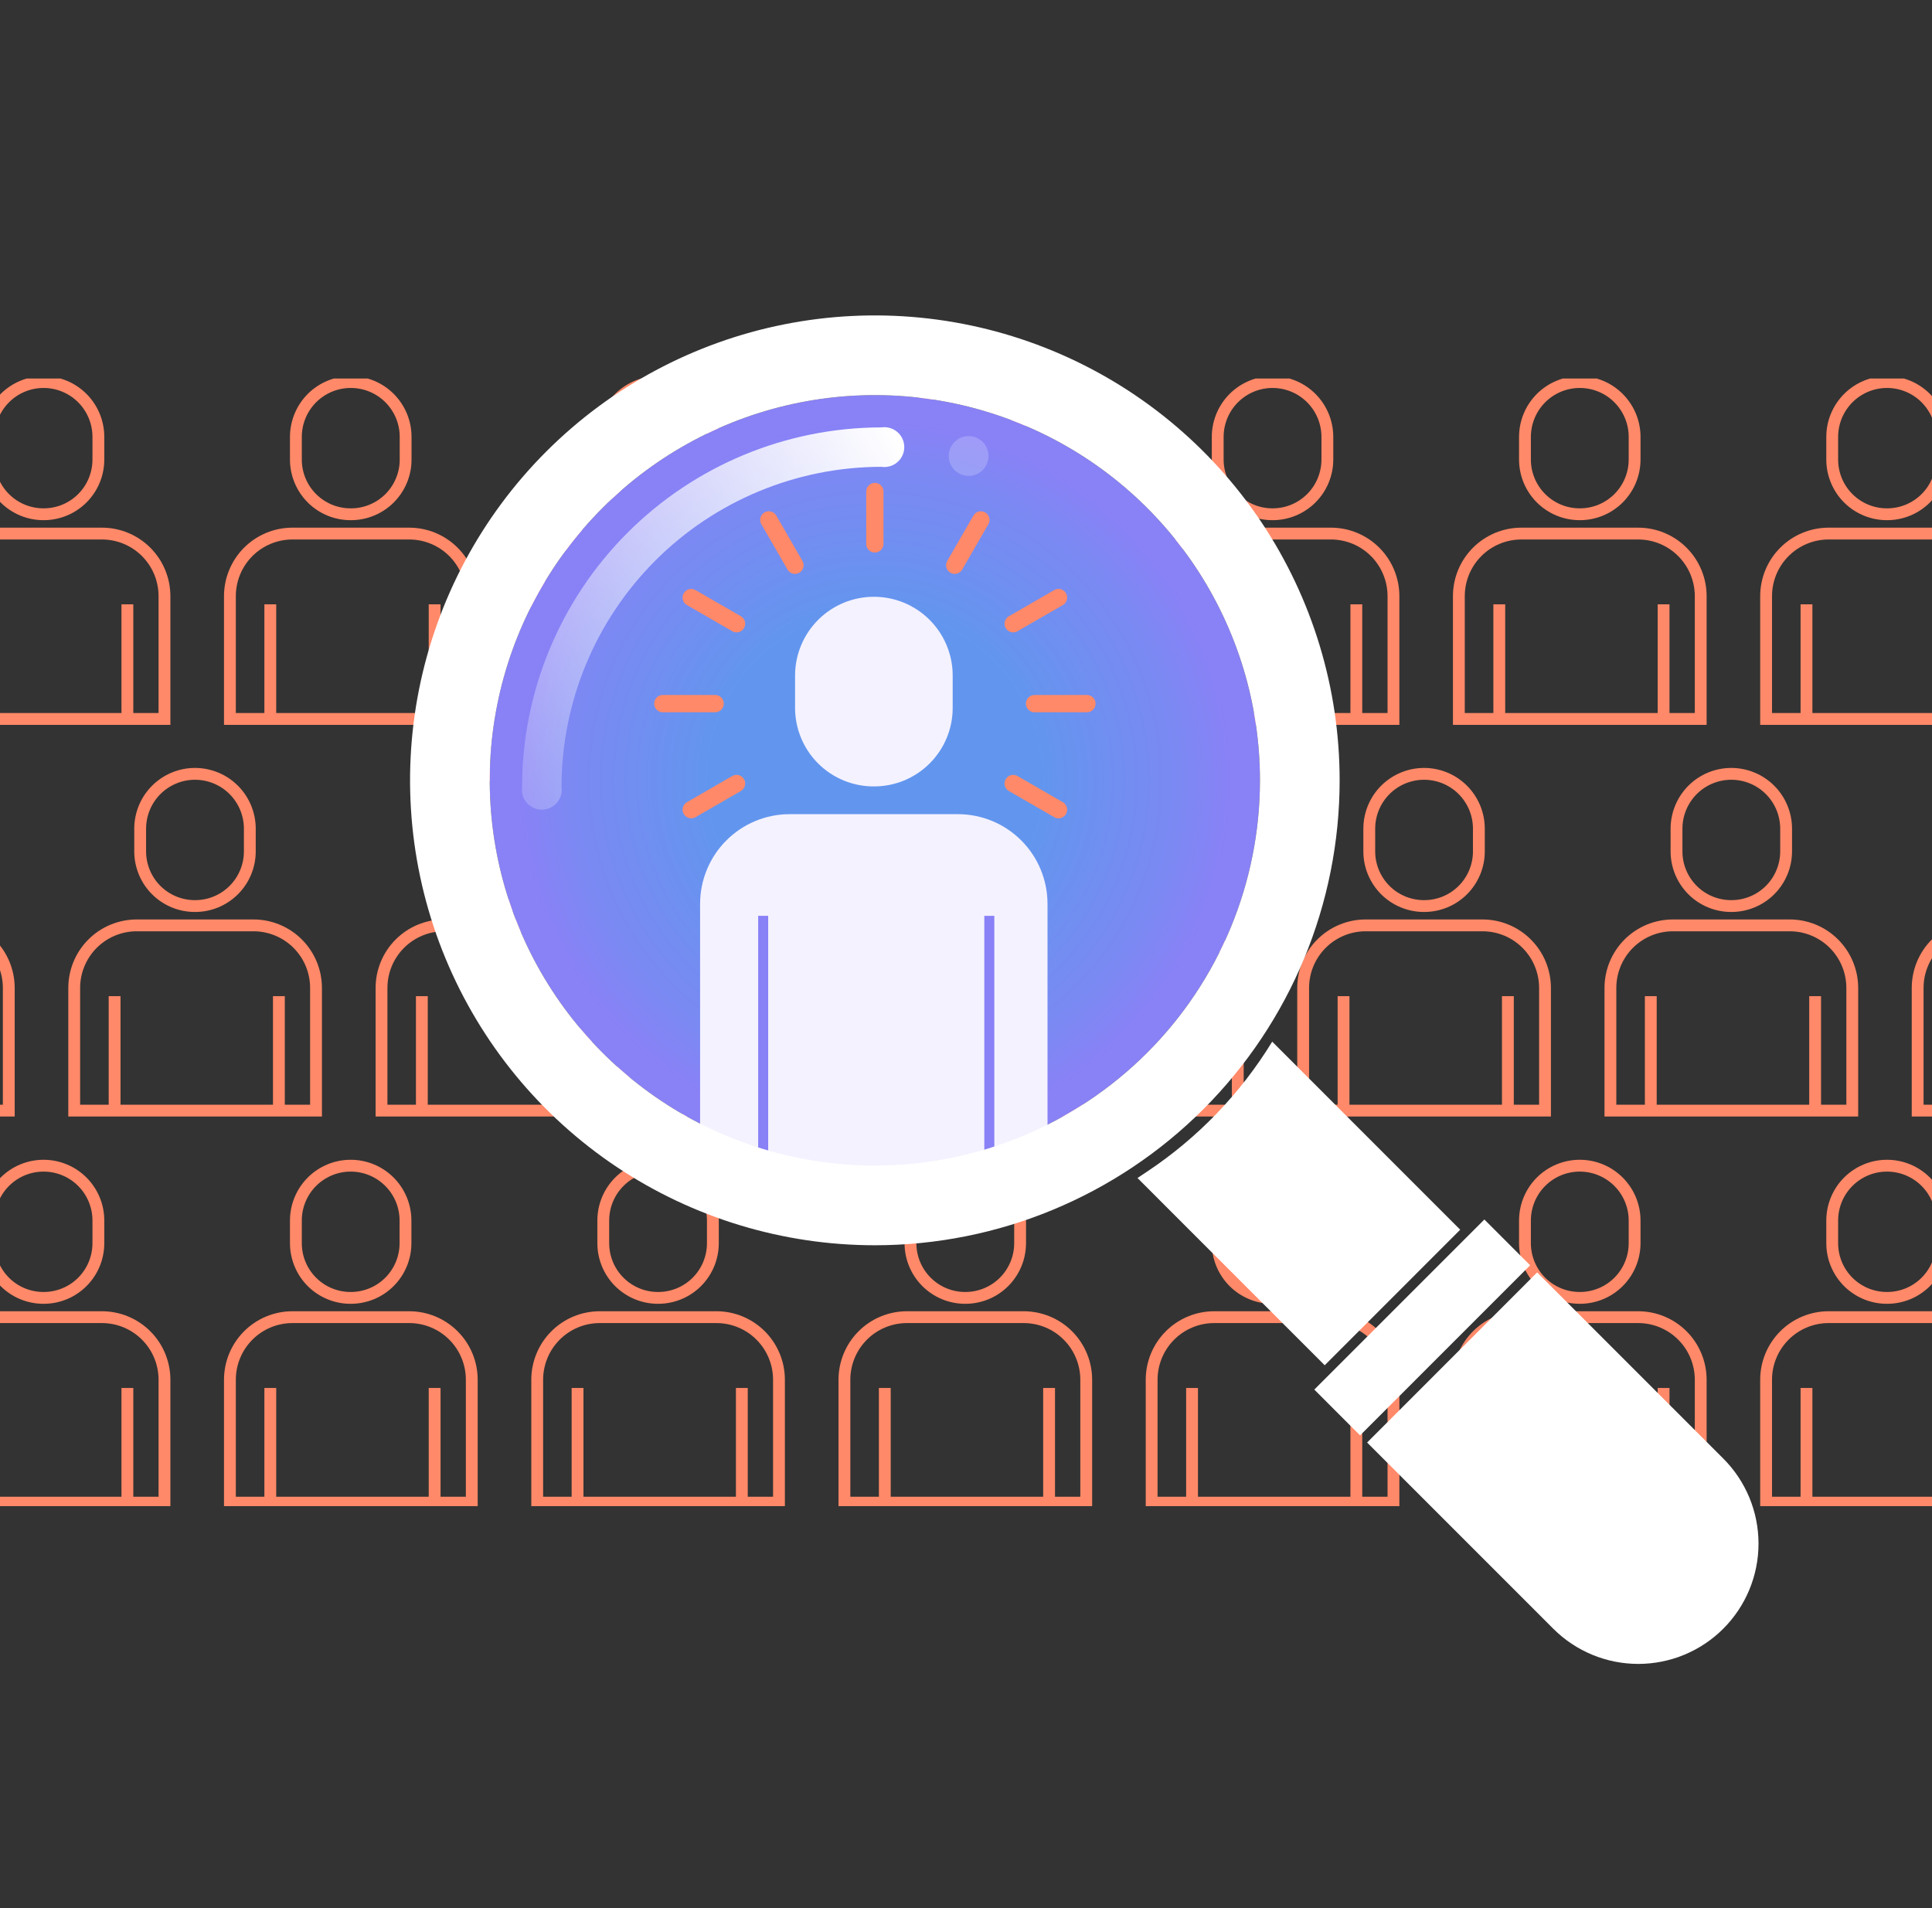 <svg width="245" height="242" viewBox="0 0 245 242" fill="none" xmlns="http://www.w3.org/2000/svg">
<rect x="0" y="0" width="245" height="242" fill="#333333" stroke="none"/>
<g clip-path="url(#clip0_2_70406)">
<g clip-path="url(#clip1_2_70406)">
<path d="M-1.879 67.665H12.935C15.037 67.666 17.052 68.503 18.537 69.991C20.023 71.479 20.857 73.497 20.857 75.601V91.174H-9.807V75.601C-9.807 73.496 -8.971 71.478 -7.485 69.989C-5.998 68.501 -3.981 67.665 -1.879 67.665V67.665Z" stroke="#FF8968" stroke-width="1.5" stroke-miterlimit="10"/>
<path d="M5.529 65.215C4.615 65.218 3.709 65.04 2.864 64.691C2.019 64.343 1.252 63.83 0.605 63.183C-0.041 62.536 -0.553 61.768 -0.901 60.922C-1.249 60.076 -1.427 59.169 -1.424 58.255V55.409C-1.424 53.563 -0.691 51.793 0.613 50.488C1.916 49.182 3.685 48.449 5.529 48.449V48.449C6.441 48.449 7.345 48.629 8.188 48.979C9.032 49.329 9.798 49.842 10.443 50.488C11.088 51.135 11.599 51.902 11.948 52.746C12.297 53.591 12.476 54.496 12.475 55.409V58.255C12.478 59.169 12.301 60.075 11.953 60.92C11.605 61.766 11.094 62.534 10.448 63.181C9.802 63.828 9.035 64.341 8.191 64.689C7.347 65.038 6.442 65.217 5.529 65.215V65.215Z" stroke="#FF8968" stroke-width="1.5" stroke-miterlimit="10"/>
<path d="M16.154 76.637V91.174" stroke="#FF8968" stroke-width="1.5" stroke-miterlimit="10"/>
<path d="M37.084 67.665H51.898C54.001 67.665 56.017 68.501 57.504 69.989C58.991 71.478 59.826 73.496 59.826 75.601V91.174H29.156V75.601C29.156 73.496 29.991 71.478 31.478 69.989C32.965 68.501 34.981 67.665 37.084 67.665Z" stroke="#FF8968" stroke-width="1.5" stroke-miterlimit="10"/>
<path d="M44.492 65.215C43.577 65.22 42.669 65.044 41.822 64.697C40.975 64.349 40.205 63.837 39.557 63.19C38.909 62.542 38.395 61.773 38.046 60.926C37.697 60.079 37.518 59.171 37.522 58.255V55.409C37.522 54.494 37.702 53.587 38.053 52.742C38.403 51.896 38.917 51.128 39.564 50.481C40.212 49.835 40.98 49.323 41.826 48.974C42.671 48.625 43.577 48.447 44.492 48.449V48.449C45.405 48.449 46.309 48.629 47.152 48.979C47.995 49.329 48.761 49.842 49.406 50.488C50.051 51.135 50.563 51.902 50.911 52.746C51.26 53.591 51.439 54.496 51.438 55.409V58.255C51.442 59.169 51.264 60.075 50.916 60.92C50.568 61.766 50.057 62.534 49.411 63.181C48.766 63.828 47.999 64.341 47.154 64.689C46.31 65.039 45.405 65.217 44.492 65.215V65.215Z" stroke="#FF8968" stroke-width="1.5" stroke-miterlimit="10"/>
<path d="M34.277 91.174V76.637" stroke="#FF8968" stroke-width="1.5" stroke-miterlimit="10"/>
<path d="M55.117 76.637V91.174" stroke="#FF8968" stroke-width="1.5" stroke-miterlimit="10"/>
<path d="M76.047 67.665H90.861C92.964 67.665 94.98 68.501 96.467 69.989C97.954 71.478 98.789 73.496 98.789 75.601V91.174H68.125V75.601C68.125 73.497 68.959 71.479 70.445 69.991C71.93 68.503 73.945 67.666 76.047 67.665V67.665Z" stroke="#FF8968" stroke-width="1.5" stroke-miterlimit="10"/>
<path d="M83.448 65.215C82.535 65.217 81.63 65.038 80.786 64.689C79.942 64.341 79.175 63.828 78.529 63.181C77.884 62.534 77.372 61.766 77.024 60.92C76.676 60.075 76.499 59.169 76.502 58.255V55.409C76.501 54.496 76.68 53.591 77.029 52.746C77.378 51.902 77.889 51.135 78.534 50.488C79.18 49.842 79.946 49.329 80.789 48.979C81.632 48.629 82.536 48.449 83.448 48.449V48.449C85.292 48.449 87.061 49.182 88.365 50.488C89.668 51.793 90.401 53.563 90.401 55.409V58.255C90.404 59.169 90.226 60.076 89.878 60.922C89.53 61.768 89.018 62.536 88.372 63.183C87.725 63.83 86.958 64.343 86.113 64.691C85.268 65.04 84.362 65.218 83.448 65.215Z" stroke="#FF8968" stroke-width="1.5" stroke-miterlimit="10"/>
<path d="M73.24 91.174V76.637" stroke="#FF8968" stroke-width="1.5" stroke-miterlimit="10"/>
<path d="M94.074 76.637V91.174" stroke="#FF8968" stroke-width="1.5" stroke-miterlimit="10"/>
<path d="M115.01 67.665H129.824C131.927 67.665 133.943 68.501 135.43 69.989C136.917 71.478 137.752 73.496 137.752 75.601V91.174H107.082V75.601C107.082 73.496 107.917 71.478 109.404 69.989C110.891 68.501 112.907 67.665 115.01 67.665V67.665Z" stroke="#FF8968" stroke-width="1.5" stroke-miterlimit="10"/>
<path d="M122.41 65.215C121.496 65.217 120.591 65.039 119.746 64.69C118.902 64.341 118.134 63.828 117.488 63.181C116.842 62.535 116.33 61.766 115.981 60.921C115.633 60.075 115.455 59.169 115.457 58.255V55.409C115.457 53.563 116.19 51.793 117.493 50.488C118.797 49.182 120.566 48.449 122.41 48.449V48.449C124.253 48.449 126.022 49.182 127.326 50.488C128.63 51.793 129.362 53.563 129.362 55.409V58.255C129.364 59.169 129.186 60.075 128.838 60.921C128.489 61.766 127.977 62.535 127.331 63.181C126.685 63.828 125.918 64.341 125.073 64.69C124.228 65.039 123.323 65.217 122.41 65.215V65.215Z" stroke="#FF8968" stroke-width="1.5" stroke-miterlimit="10"/>
<path d="M112.203 91.174V76.637" stroke="#FF8968" stroke-width="1.5" stroke-miterlimit="10"/>
<path d="M133.037 76.637V91.174" stroke="#FF8968" stroke-width="1.5" stroke-miterlimit="10"/>
<path d="M153.965 67.665H168.779C170.882 67.665 172.898 68.501 174.385 69.989C175.872 71.478 176.707 73.496 176.707 75.601V91.174H146.043V75.601C146.043 73.497 146.877 71.479 148.363 69.991C149.848 68.503 151.863 67.666 153.965 67.665V67.665Z" stroke="#FF8968" stroke-width="1.5" stroke-miterlimit="10"/>
<path d="M161.372 65.215C160.459 65.217 159.554 65.039 158.709 64.69C157.864 64.341 157.097 63.828 156.451 63.181C155.805 62.535 155.293 61.766 154.944 60.921C154.596 60.075 154.418 59.169 154.42 58.255V55.409C154.42 53.563 155.152 51.793 156.456 50.488C157.76 49.182 159.529 48.449 161.372 48.449V48.449C163.216 48.449 164.985 49.182 166.289 50.488C167.592 51.793 168.325 53.563 168.325 55.409V58.255C168.327 59.169 168.149 60.075 167.8 60.921C167.452 61.766 166.94 62.535 166.294 63.181C165.648 63.828 164.88 64.341 164.036 64.69C163.191 65.039 162.286 65.217 161.372 65.215V65.215Z" stroke="#FF8968" stroke-width="1.5" stroke-miterlimit="10"/>
<path d="M151.166 91.174V76.637" stroke="#FF8968" stroke-width="1.5" stroke-miterlimit="10"/>
<path d="M171.998 76.637V91.174" stroke="#FF8968" stroke-width="1.5" stroke-miterlimit="10"/>
<path d="M192.928 67.665H207.742C209.845 67.665 211.861 68.501 213.348 69.989C214.835 71.478 215.67 73.496 215.67 75.601V91.174H185V75.601C185 73.496 185.835 71.478 187.322 69.989C188.809 68.501 190.825 67.665 192.928 67.665V67.665Z" stroke="#FF8968" stroke-width="1.5" stroke-miterlimit="10"/>
<path d="M200.335 65.215C199.422 65.217 198.516 65.039 197.672 64.69C196.827 64.341 196.06 63.828 195.414 63.181C194.768 62.535 194.256 61.766 193.907 60.921C193.559 60.075 193.38 59.169 193.383 58.255V55.409C193.383 53.563 194.115 51.793 195.419 50.488C196.723 49.182 198.491 48.449 200.335 48.449V48.449C202.179 48.449 203.948 49.182 205.251 50.488C206.555 51.793 207.288 53.563 207.288 55.409V58.255C207.29 59.169 207.112 60.075 206.763 60.921C206.415 61.766 205.903 62.535 205.257 63.181C204.611 63.828 203.843 64.341 202.999 64.69C202.154 65.039 201.249 65.217 200.335 65.215V65.215Z" stroke="#FF8968" stroke-width="1.5" stroke-miterlimit="10"/>
<path d="M190.127 91.174V76.637" stroke="#FF8968" stroke-width="1.5" stroke-miterlimit="10"/>
<path d="M210.961 76.637V91.174" stroke="#FF8968" stroke-width="1.5" stroke-miterlimit="10"/>
<path d="M231.891 67.665H246.705C248.808 67.665 250.824 68.501 252.311 69.989C253.797 71.478 254.633 73.496 254.633 75.601V91.174H223.963V75.601C223.963 73.496 224.798 71.478 226.285 69.989C227.772 68.501 229.788 67.665 231.891 67.665Z" stroke="#FF8968" stroke-width="1.5" stroke-miterlimit="10"/>
<path d="M239.298 65.215C238.384 65.218 237.479 65.04 236.634 64.691C235.789 64.343 235.021 63.83 234.375 63.183C233.729 62.536 233.217 61.768 232.869 60.922C232.52 60.076 232.343 59.169 232.346 58.255V55.409C232.346 53.563 233.078 51.793 234.382 50.488C235.686 49.182 237.454 48.449 239.298 48.449V48.449C240.211 48.449 241.115 48.629 241.958 48.979C242.801 49.329 243.567 49.842 244.212 50.488C244.857 51.135 245.369 51.902 245.718 52.746C246.066 53.591 246.245 54.496 246.245 55.409V58.255C246.248 59.169 246.07 60.075 245.722 60.92C245.375 61.766 244.863 62.534 244.218 63.181C243.572 63.828 242.805 64.341 241.961 64.689C241.116 65.038 240.212 65.217 239.298 65.215V65.215Z" stroke="#FF8968" stroke-width="1.5" stroke-miterlimit="10"/>
<path d="M229.084 91.174V76.637" stroke="#FF8968" stroke-width="1.5" stroke-miterlimit="10"/>
<path d="M-1.879 167.035H12.935C13.977 167.036 15.008 167.242 15.97 167.642C16.932 168.042 17.806 168.628 18.542 169.366C19.277 170.104 19.86 170.98 20.258 171.944C20.655 172.908 20.859 173.941 20.857 174.983V190.557H-9.807V174.983C-9.808 173.94 -9.604 172.907 -9.207 171.943C-8.809 170.978 -8.225 170.102 -7.489 169.364C-6.753 168.625 -5.878 168.04 -4.915 167.64C-3.953 167.241 -2.921 167.035 -1.879 167.035V167.035Z" stroke="#FF8968" stroke-width="1.5" stroke-miterlimit="10"/>
<path d="M5.529 164.591C4.615 164.594 3.709 164.416 2.864 164.068C2.019 163.719 1.252 163.207 0.605 162.56C-0.041 161.913 -0.553 161.144 -0.901 160.298C-1.249 159.452 -1.427 158.546 -1.424 157.631V154.78C-1.424 153.866 -1.244 152.961 -0.894 152.117C-0.545 151.273 -0.033 150.506 0.613 149.86C1.259 149.215 2.025 148.702 2.869 148.353C3.712 148.004 4.616 147.825 5.529 147.826V147.826C6.441 147.826 7.344 148.006 8.187 148.355C9.03 148.705 9.796 149.217 10.441 149.863C11.086 150.508 11.597 151.275 11.946 152.119C12.296 152.962 12.475 153.867 12.475 154.78V157.631C12.478 158.545 12.301 159.451 11.953 160.297C11.605 161.142 11.094 161.911 10.448 162.557C9.802 163.204 9.035 163.717 8.191 164.066C7.347 164.415 6.442 164.593 5.529 164.591V164.591Z" stroke="#FF8968" stroke-width="1.5" stroke-miterlimit="10"/>
<path d="M16.154 176.014V190.551" stroke="#FF8968" stroke-width="1.5" stroke-miterlimit="10"/>
<path d="M37.084 167.035H51.898C52.94 167.035 53.972 167.241 54.935 167.64C55.898 168.04 56.772 168.625 57.508 169.364C58.245 170.102 58.828 170.978 59.226 171.943C59.624 172.907 59.828 173.94 59.826 174.983V190.557H29.156V174.983C29.155 173.94 29.359 172.907 29.756 171.943C30.154 170.978 30.738 170.102 31.474 169.364C32.21 168.625 33.085 168.04 34.047 167.64C35.01 167.241 36.042 167.035 37.084 167.035V167.035Z" stroke="#FF8968" stroke-width="1.5" stroke-miterlimit="10"/>
<path d="M44.492 164.591C43.577 164.597 42.669 164.421 41.822 164.073C40.975 163.725 40.205 163.213 39.557 162.566C38.909 161.919 38.395 161.149 38.046 160.302C37.697 159.455 37.518 158.547 37.522 157.631V154.78C37.522 153.866 37.701 152.961 38.051 152.117C38.4 151.273 38.913 150.506 39.558 149.86C40.204 149.215 40.97 148.702 41.814 148.353C42.657 148.004 43.561 147.825 44.474 147.826V147.826C45.386 147.826 46.289 148.006 47.132 148.355C47.975 148.705 48.741 149.217 49.386 149.863C50.031 150.508 50.543 151.275 50.892 152.119C51.241 152.962 51.42 153.867 51.42 154.78V157.631C51.424 158.544 51.247 159.448 50.9 160.293C50.553 161.137 50.043 161.904 49.4 162.551C48.756 163.198 47.991 163.711 47.149 164.061C46.307 164.411 45.404 164.591 44.492 164.591V164.591Z" stroke="#FF8968" stroke-width="1.5" stroke-miterlimit="10"/>
<path d="M34.277 190.551V176.014" stroke="#FF8968" stroke-width="1.5" stroke-miterlimit="10"/>
<path d="M55.117 176.014V190.551" stroke="#FF8968" stroke-width="1.5" stroke-miterlimit="10"/>
<path d="M76.047 167.035H90.861C91.903 167.036 92.934 167.242 93.896 167.642C94.858 168.042 95.732 168.628 96.467 169.366C97.203 170.104 97.786 170.98 98.183 171.944C98.581 172.908 98.784 173.941 98.783 174.983V190.557H68.125V174.983C68.123 173.941 68.327 172.908 68.725 171.944C69.122 170.98 69.705 170.104 70.441 169.366C71.176 168.628 72.05 168.042 73.012 167.642C73.974 167.242 75.005 167.036 76.047 167.035V167.035Z" stroke="#FF8968" stroke-width="1.5" stroke-miterlimit="10"/>
<path d="M83.448 164.591C82.535 164.593 81.63 164.415 80.786 164.066C79.942 163.717 79.175 163.204 78.529 162.557C77.884 161.911 77.372 161.142 77.024 160.297C76.676 159.451 76.499 158.545 76.502 157.631V154.78C76.502 153.867 76.682 152.962 77.031 152.119C77.38 151.275 77.891 150.508 78.537 149.863C79.182 149.217 79.947 148.705 80.79 148.355C81.633 148.006 82.536 147.826 83.448 147.826C84.361 147.825 85.265 148.004 86.109 148.353C86.952 148.702 87.719 149.215 88.364 149.86C89.01 150.506 89.522 151.273 89.872 152.117C90.221 152.961 90.401 153.866 90.401 154.78V157.631C90.404 158.546 90.226 159.452 89.878 160.298C89.53 161.144 89.018 161.913 88.372 162.56C87.725 163.207 86.958 163.719 86.113 164.068C85.268 164.416 84.362 164.594 83.448 164.591V164.591Z" stroke="#FF8968" stroke-width="1.5" stroke-miterlimit="10"/>
<path d="M73.24 190.551V176.014" stroke="#FF8968" stroke-width="1.5" stroke-miterlimit="10"/>
<path d="M94.074 176.014V190.551" stroke="#FF8968" stroke-width="1.5" stroke-miterlimit="10"/>
<path d="M115.01 167.035H129.824C130.866 167.036 131.897 167.242 132.859 167.642C133.821 168.042 134.695 168.628 135.43 169.366C136.166 170.104 136.749 170.98 137.146 171.944C137.544 172.908 137.747 173.941 137.746 174.983V190.557H107.082V174.983C107.08 173.94 107.284 172.907 107.682 171.943C108.08 170.978 108.663 170.102 109.4 169.364C110.136 168.625 111.011 168.04 111.973 167.64C112.936 167.241 113.968 167.035 115.01 167.035V167.035Z" stroke="#FF8968" stroke-width="1.5" stroke-miterlimit="10"/>
<path d="M122.41 164.591C121.496 164.593 120.591 164.415 119.746 164.066C118.902 163.717 118.134 163.205 117.488 162.558C116.842 161.911 116.33 161.143 115.981 160.297C115.633 159.452 115.455 158.546 115.457 157.631V154.78C115.459 152.935 116.192 151.166 117.495 149.862C118.799 148.558 120.567 147.826 122.41 147.826V147.826C123.322 147.825 124.226 148.004 125.07 148.353C125.913 148.702 126.68 149.215 127.325 149.86C127.971 150.506 128.483 151.273 128.833 152.117C129.182 152.961 129.362 153.866 129.362 154.78V157.631C129.364 158.546 129.186 159.452 128.838 160.297C128.489 161.143 127.977 161.911 127.331 162.558C126.685 163.205 125.918 163.717 125.073 164.066C124.228 164.415 123.323 164.593 122.41 164.591V164.591Z" stroke="#FF8968" stroke-width="1.5" stroke-miterlimit="10"/>
<path d="M112.203 190.551V176.014" stroke="#FF8968" stroke-width="1.5" stroke-miterlimit="10"/>
<path d="M133.037 176.014V190.551" stroke="#FF8968" stroke-width="1.5" stroke-miterlimit="10"/>
<path d="M153.965 167.035H168.779C169.821 167.035 170.853 167.241 171.816 167.64C172.778 168.04 173.653 168.625 174.389 169.364C175.125 170.102 175.709 170.978 176.107 171.943C176.504 172.907 176.708 173.94 176.707 174.983V190.557H146.043V174.983C146.041 173.941 146.245 172.908 146.642 171.944C147.04 170.98 147.623 170.104 148.359 169.366C149.094 168.628 149.968 168.042 150.93 167.642C151.892 167.242 152.923 167.036 153.965 167.035V167.035Z" stroke="#FF8968" stroke-width="1.5" stroke-miterlimit="10"/>
<path d="M161.372 164.591C160.459 164.593 159.554 164.415 158.709 164.066C157.864 163.717 157.097 163.205 156.451 162.558C155.805 161.911 155.293 161.143 154.944 160.297C154.596 159.452 154.418 158.546 154.42 157.631V154.78C154.42 153.866 154.6 152.961 154.949 152.117C155.299 151.273 155.811 150.506 156.457 149.86C157.102 149.215 157.869 148.702 158.712 148.353C159.556 148.004 160.46 147.825 161.372 147.826V147.826C162.285 147.825 163.189 148.004 164.033 148.353C164.876 148.702 165.643 149.215 166.288 149.86C166.934 150.506 167.446 151.273 167.796 152.117C168.145 152.961 168.325 153.866 168.325 154.78V157.631C168.327 158.546 168.149 159.452 167.8 160.297C167.452 161.143 166.94 161.911 166.294 162.558C165.648 163.205 164.88 163.717 164.036 164.066C163.191 164.415 162.286 164.593 161.372 164.591V164.591Z" stroke="#FF8968" stroke-width="1.5" stroke-miterlimit="10"/>
<path d="M151.166 190.551V176.014" stroke="#FF8968" stroke-width="1.5" stroke-miterlimit="10"/>
<path d="M171.998 176.014V190.551" stroke="#FF8968" stroke-width="1.5" stroke-miterlimit="10"/>
<path d="M192.928 167.035H207.742C208.784 167.035 209.816 167.241 210.779 167.64C211.741 168.04 212.616 168.625 213.352 169.364C214.088 170.102 214.672 170.978 215.07 171.943C215.468 172.907 215.671 173.94 215.67 174.983V190.557H185V174.983C184.998 173.94 185.202 172.907 185.6 171.943C185.998 170.978 186.581 170.102 187.318 169.364C188.054 168.625 188.929 168.04 189.891 167.64C190.854 167.241 191.886 167.035 192.928 167.035V167.035Z" stroke="#FF8968" stroke-width="1.5" stroke-miterlimit="10"/>
<path d="M200.335 164.591C199.422 164.593 198.516 164.415 197.672 164.066C196.827 163.717 196.06 163.205 195.414 162.558C194.768 161.911 194.256 161.143 193.907 160.297C193.559 159.452 193.38 158.546 193.383 157.631V154.78C193.383 153.866 193.563 152.961 193.912 152.117C194.262 151.273 194.774 150.506 195.42 149.86C196.065 149.215 196.832 148.702 197.675 148.353C198.519 148.004 199.423 147.825 200.335 147.826V147.826C202.178 147.826 203.946 148.558 205.249 149.862C206.553 151.166 207.286 152.935 207.288 154.78V157.631C207.29 158.546 207.112 159.452 206.763 160.297C206.415 161.143 205.903 161.911 205.257 162.558C204.611 163.205 203.843 163.717 202.999 164.066C202.154 164.415 201.249 164.593 200.335 164.591V164.591Z" stroke="#FF8968" stroke-width="1.5" stroke-miterlimit="10"/>
<path d="M190.127 190.551V176.014" stroke="#FF8968" stroke-width="1.5" stroke-miterlimit="10"/>
<path d="M210.961 176.014V190.551" stroke="#FF8968" stroke-width="1.5" stroke-miterlimit="10"/>
<path d="M231.891 167.035H246.705C247.747 167.035 248.779 167.241 249.742 167.64C250.704 168.04 251.579 168.625 252.315 169.364C253.051 170.102 253.635 170.978 254.033 171.943C254.43 172.907 254.634 173.94 254.633 174.983V190.557H223.963V174.983C223.961 173.94 224.165 172.907 224.563 171.943C224.961 170.978 225.544 170.102 226.281 169.364C227.017 168.625 227.891 168.04 228.854 167.64C229.817 167.241 230.849 167.035 231.891 167.035V167.035Z" stroke="#FF8968" stroke-width="1.5" stroke-miterlimit="10"/>
<path d="M239.298 164.591C238.384 164.594 237.479 164.416 236.634 164.068C235.789 163.719 235.021 163.207 234.375 162.56C233.729 161.913 233.217 161.144 232.869 160.298C232.52 159.452 232.343 158.546 232.346 157.631V154.78C232.346 153.866 232.526 152.961 232.875 152.117C233.225 151.273 233.737 150.506 234.382 149.86C235.028 149.215 235.795 148.702 236.638 148.353C237.482 148.004 238.385 147.825 239.298 147.826V147.826C240.21 147.826 241.114 148.006 241.957 148.355C242.799 148.705 243.565 149.217 244.21 149.863C244.855 150.508 245.367 151.275 245.716 152.119C246.065 152.962 246.245 153.867 246.245 154.78V157.631C246.248 158.545 246.07 159.451 245.722 160.297C245.375 161.142 244.863 161.911 244.218 162.557C243.572 163.204 242.805 163.717 241.961 164.066C241.116 164.415 240.212 164.593 239.298 164.591V164.591Z" stroke="#FF8968" stroke-width="1.5" stroke-miterlimit="10"/>
<path d="M229.084 190.551V176.014" stroke="#FF8968" stroke-width="1.5" stroke-miterlimit="10"/>
<path d="M-21.623 117.35H-6.809C-4.71 117.351 -2.698 118.186 -1.213 119.67C0.272 121.154 1.108 123.167 1.113 125.268V140.842H-29.551V125.268C-29.546 123.166 -28.709 121.152 -27.223 119.668C-25.736 118.183 -23.723 117.35 -21.623 117.35V117.35Z" stroke="#FF8968" stroke-width="1.5" stroke-miterlimit="10"/>
<path d="M17.34 117.35H32.154C34.253 117.351 36.265 118.186 37.75 119.67C39.235 121.154 40.071 123.167 40.076 125.268V140.842H9.412V125.268C9.417 123.166 10.254 121.152 11.74 119.668C13.227 118.183 15.24 117.35 17.34 117.35V117.35Z" stroke="#FF8968" stroke-width="1.5" stroke-miterlimit="10"/>
<path d="M24.74 114.9C23.825 114.905 22.919 114.728 22.073 114.381C21.227 114.033 20.459 113.521 19.811 112.875C19.164 112.228 18.65 111.46 18.301 110.614C17.952 109.768 17.773 108.861 17.775 107.946V105.095C17.775 103.249 18.508 101.478 19.812 100.173C21.116 98.868 22.884 98.135 24.728 98.135V98.135C26.572 98.135 28.34 98.868 29.644 100.173C30.948 101.478 31.68 103.249 31.68 105.095V107.946C31.683 108.859 31.505 109.764 31.157 110.608C30.809 111.453 30.298 112.22 29.653 112.866C29.008 113.512 28.242 114.025 27.399 114.374C26.556 114.723 25.652 114.902 24.74 114.9V114.9Z" stroke="#FF8968" stroke-width="1.5" stroke-miterlimit="10"/>
<path d="M14.533 140.86V126.328" stroke="#FF8968" stroke-width="1.5" stroke-miterlimit="10"/>
<path d="M35.367 126.328V140.86" stroke="#FF8968" stroke-width="1.5" stroke-miterlimit="10"/>
<path d="M56.303 117.35H71.117C73.215 117.351 75.228 118.186 76.713 119.67C78.197 121.154 79.034 123.167 79.039 125.268V140.842H48.381V125.268C48.386 123.167 49.222 121.154 50.707 119.67C52.192 118.186 54.204 117.351 56.303 117.35Z" stroke="#FF8968" stroke-width="1.5" stroke-miterlimit="10"/>
<path d="M63.703 114.9C62.789 114.903 61.884 114.725 61.039 114.377C60.195 114.029 59.428 113.517 58.781 112.871C58.135 112.224 57.623 111.456 57.275 110.611C56.926 109.766 56.748 108.86 56.75 107.946V105.095C56.75 103.249 57.483 101.478 58.786 100.173C60.09 98.868 61.859 98.135 63.703 98.135V98.135C65.546 98.135 67.315 98.868 68.619 100.173C69.922 101.478 70.655 103.249 70.655 105.095V107.946C70.657 108.86 70.479 109.766 70.13 110.611C69.782 111.456 69.27 112.224 68.624 112.871C67.977 113.517 67.21 114.029 66.365 114.377C65.521 114.725 64.616 114.903 63.703 114.9V114.9Z" stroke="#FF8968" stroke-width="1.5" stroke-miterlimit="10"/>
<path d="M53.496 140.86V126.328" stroke="#FF8968" stroke-width="1.5" stroke-miterlimit="10"/>
<path d="M74.33 126.328V140.86" stroke="#FF8968" stroke-width="1.5" stroke-miterlimit="10"/>
<path d="M95.258 117.35H110.072C112.172 117.35 114.185 118.183 115.672 119.668C117.158 121.152 117.995 123.166 118 125.268V140.842H87.33V125.268C87.335 123.166 88.172 121.152 89.658 119.668C91.145 118.183 93.158 117.35 95.258 117.35V117.35Z" stroke="#FF8968" stroke-width="1.5" stroke-miterlimit="10"/>
<path d="M102.665 114.9C101.752 114.903 100.847 114.725 100.002 114.377C99.158 114.029 98.391 113.517 97.744 112.871C97.098 112.224 96.586 111.456 96.237 110.611C95.889 109.766 95.71 108.86 95.713 107.946V105.095C95.713 103.249 96.445 101.478 97.749 100.173C99.053 98.868 100.821 98.135 102.665 98.135V98.135C103.578 98.135 104.482 98.315 105.326 98.664C106.169 99.014 106.936 99.527 107.582 100.173C108.227 100.819 108.739 101.587 109.089 102.431C109.438 103.276 109.618 104.181 109.618 105.095V107.946C109.62 108.86 109.442 109.766 109.093 110.611C108.745 111.456 108.233 112.224 107.586 112.871C106.94 113.517 106.173 114.029 105.328 114.377C104.484 114.725 103.579 114.903 102.665 114.9V114.9Z" stroke="#FF8968" stroke-width="1.5" stroke-miterlimit="10"/>
<path d="M92.459 140.86V126.328" stroke="#FF8968" stroke-width="1.5" stroke-miterlimit="10"/>
<path d="M113.291 126.328V140.86" stroke="#FF8968" stroke-width="1.5" stroke-miterlimit="10"/>
<path d="M134.221 117.35H149.035C151.135 117.35 153.148 118.183 154.634 119.668C156.121 121.152 156.958 123.166 156.963 125.268V140.842H126.293V125.268C126.298 123.166 127.135 121.152 128.621 119.668C130.107 118.183 132.121 117.35 134.221 117.35V117.35Z" stroke="#FF8968" stroke-width="1.5" stroke-miterlimit="10"/>
<path d="M141.628 114.9C140.715 114.903 139.81 114.725 138.965 114.377C138.121 114.029 137.353 113.517 136.707 112.871C136.061 112.224 135.549 111.456 135.2 110.611C134.852 109.766 134.673 108.86 134.676 107.946V105.095C134.676 103.249 135.408 101.478 136.712 100.173C138.016 98.868 139.784 98.135 141.628 98.135V98.135C143.472 98.135 145.241 98.868 146.544 100.173C147.848 101.478 148.581 103.249 148.581 105.095V107.946C148.583 108.86 148.405 109.766 148.056 110.611C147.708 111.456 147.195 112.224 146.549 112.871C145.903 113.517 145.136 114.029 144.291 114.377C143.447 114.725 142.542 114.903 141.628 114.9V114.9Z" stroke="#FF8968" stroke-width="1.5" stroke-miterlimit="10"/>
<path d="M131.422 140.86V126.328" stroke="#FF8968" stroke-width="1.5" stroke-miterlimit="10"/>
<path d="M152.254 126.328V140.86" stroke="#FF8968" stroke-width="1.5" stroke-miterlimit="10"/>
<path d="M173.184 117.35H187.998C190.097 117.35 192.111 118.183 193.597 119.668C195.084 121.152 195.921 123.166 195.926 125.268V140.842H165.256V125.268C165.261 123.166 166.098 121.152 167.584 119.668C169.07 118.183 171.084 117.35 173.184 117.35V117.35Z" stroke="#FF8968" stroke-width="1.5" stroke-miterlimit="10"/>
<path d="M180.591 114.9C179.678 114.903 178.773 114.725 177.928 114.377C177.084 114.029 176.316 113.517 175.67 112.871C175.024 112.224 174.512 111.456 174.163 110.611C173.815 109.766 173.636 108.86 173.639 107.946V105.095C173.639 103.249 174.371 101.478 175.675 100.173C176.979 98.868 178.747 98.135 180.591 98.135C181.504 98.135 182.408 98.315 183.251 98.664C184.094 99.014 184.86 99.527 185.505 100.173C186.15 100.82 186.662 101.587 187.011 102.432C187.359 103.276 187.538 104.181 187.538 105.095V107.946C187.541 108.86 187.363 109.766 187.015 110.611C186.667 111.456 186.156 112.224 185.51 112.87C184.864 113.517 184.097 114.029 183.253 114.377C182.409 114.725 181.504 114.903 180.591 114.9V114.9Z" stroke="#FF8968" stroke-width="1.5" stroke-miterlimit="10"/>
<path d="M170.377 140.86V126.328" stroke="#FF8968" stroke-width="1.5" stroke-miterlimit="10"/>
<path d="M191.217 126.328V140.86" stroke="#FF8968" stroke-width="1.5" stroke-miterlimit="10"/>
<path d="M212.146 117.35H226.961C229.06 117.35 231.074 118.183 232.56 119.668C234.046 121.152 234.884 123.166 234.889 125.268V140.842H204.219V125.268C204.224 123.166 205.061 121.152 206.547 119.668C208.033 118.183 210.047 117.35 212.146 117.35V117.35Z" stroke="#FF8968" stroke-width="1.5" stroke-miterlimit="10"/>
<path d="M219.548 114.9C218.635 114.903 217.73 114.725 216.886 114.377C216.042 114.029 215.275 113.517 214.629 112.87C213.983 112.224 213.472 111.456 213.124 110.611C212.776 109.766 212.598 108.86 212.602 107.946V105.095C212.601 104.181 212.78 103.276 213.129 102.432C213.477 101.587 213.989 100.82 214.634 100.173C215.279 99.527 216.045 99.014 216.888 98.664C217.732 98.315 218.635 98.135 219.548 98.135V98.135C221.392 98.135 223.16 98.868 224.464 100.173C225.768 101.478 226.501 103.249 226.501 105.095V107.946C226.503 108.86 226.325 109.766 225.976 110.611C225.627 111.456 225.115 112.224 224.469 112.871C223.823 113.517 223.056 114.029 222.211 114.377C221.367 114.725 220.462 114.903 219.548 114.9V114.9Z" stroke="#FF8968" stroke-width="1.5" stroke-miterlimit="10"/>
<path d="M209.34 140.86V126.328" stroke="#FF8968" stroke-width="1.5" stroke-miterlimit="10"/>
<path d="M230.18 126.328V140.86" stroke="#FF8968" stroke-width="1.5" stroke-miterlimit="10"/>
<path d="M251.109 117.35H265.924C268.022 117.351 270.034 118.186 271.519 119.67C273.004 121.154 273.841 123.167 273.845 125.268V140.842H243.182V125.268C243.186 123.166 244.024 121.152 245.51 119.668C246.996 118.183 249.01 117.35 251.109 117.35V117.35Z" stroke="#FF8968" stroke-width="1.5" stroke-miterlimit="10"/>
</g>
<g clip-path="url(#clip2_2_70406)">
<path d="M218.534 184.967L194.928 161.36L173.367 182.933L196.968 206.54C199.828 209.401 203.707 211.008 207.751 211.008C211.795 211.008 215.674 209.401 218.534 206.54C221.394 203.679 223 199.799 223 195.754C223 191.708 221.394 187.828 218.534 184.967V184.967Z" fill="white"/>
<path d="M186.043 156.843L166.668 176.218L172.472 182.029L194.039 160.456L188.235 154.651L186.043 156.843Z" fill="white"/>
<path d="M185.171 155.946L161.331 132.098C157.306 138.675 151.897 144.295 145.48 148.567L144.248 149.389L167.987 173.135L185.171 155.946Z" fill="white"/>
<path d="M145.473 133.501C138.643 140.333 129.941 144.985 120.468 146.87C110.994 148.755 101.175 147.788 92.251 144.091C83.328 140.393 75.7 134.132 70.334 126.098C64.968 118.065 62.103 108.62 62.103 98.958C62.103 89.296 64.968 79.852 70.334 71.818C75.7 63.785 83.328 57.523 92.251 53.826C101.175 50.129 110.994 49.161 120.468 51.046C129.941 52.931 138.643 57.584 145.473 64.416C154.631 73.577 159.776 86.002 159.776 98.958C159.776 111.914 154.631 124.339 145.473 133.501Z" fill="url(#paint0_radial_2_70406)"/>
<path d="M100.174 103.248H121.469C124.484 103.248 127.376 104.446 129.507 106.578C131.639 108.711 132.837 111.603 132.837 114.619V149.629H88.781V114.644C88.778 113.147 89.07 111.663 89.642 110.279C90.213 108.895 91.052 107.637 92.111 106.578C93.169 105.519 94.427 104.68 95.81 104.109C97.194 103.537 98.677 103.244 100.174 103.248V103.248Z" fill="#F4F2FE"/>
<path d="M110.821 99.729C109.508 99.734 108.206 99.479 106.991 98.979C105.776 98.478 104.673 97.742 103.743 96.813C102.814 95.885 102.078 94.781 101.577 93.566C101.076 92.351 100.82 91.049 100.824 89.735V85.642C100.833 82.996 101.89 80.461 103.764 78.593C105.638 76.726 108.176 75.678 110.821 75.679C113.471 75.679 116.012 76.732 117.886 78.607C119.76 80.481 120.812 83.023 120.812 85.673V89.767C120.812 91.078 120.554 92.376 120.051 93.587C119.549 94.797 118.812 95.897 117.884 96.822C116.956 97.748 115.854 98.481 114.642 98.98C113.43 99.478 112.132 99.733 110.821 99.729V99.729Z" fill="#F4F2FE"/>
<path d="M97.414 116.141H96.144V149.654H97.414V116.141Z" fill="#8981F6"/>
<path d="M126.092 116.141H124.822V149.654H126.092V116.141Z" fill="#8981F6"/>
<path d="M110.941 62.331V68.971" stroke="#FF8968" stroke-width="2.19" stroke-linecap="round" stroke-linejoin="round"/>
<path d="M97.496 65.932L100.812 71.681" stroke="#FF8968" stroke-width="2.19" stroke-linecap="round" stroke-linejoin="round"/>
<path d="M87.656 75.781L93.403 79.097" stroke="#FF8968" stroke-width="2.19" stroke-linecap="round" stroke-linejoin="round"/>
<path d="M128.486 99.362L134.233 102.679" stroke="#FF8968" stroke-width="2.19" stroke-linecap="round" stroke-linejoin="round"/>
<path d="M84.051 89.23H90.688" stroke="#FF8968" stroke-width="2.19" stroke-linecap="round" stroke-linejoin="round"/>
<path d="M131.195 89.23H137.833" stroke="#FF8968" stroke-width="2.19" stroke-linecap="round" stroke-linejoin="round"/>
<path d="M87.656 102.679L93.403 99.362" stroke="#FF8968" stroke-width="2.19" stroke-linecap="round" stroke-linejoin="round"/>
<path d="M128.486 79.097L134.233 75.781" stroke="#FF8968" stroke-width="2.19" stroke-linecap="round" stroke-linejoin="round"/>
<path d="M121.07 71.681L124.386 65.932" stroke="#FF8968" stroke-width="2.19" stroke-linecap="round" stroke-linejoin="round"/>
<path d="M169.882 98.958C169.882 87.297 166.425 75.898 159.949 66.203C153.472 56.507 144.267 48.95 133.497 44.488C122.727 40.026 110.876 38.858 99.442 41.133C88.009 43.408 77.507 49.023 69.263 57.269C61.02 65.514 55.407 76.019 53.133 87.456C50.858 98.893 52.026 110.747 56.487 121.521C60.948 132.294 68.502 141.502 78.195 147.98C87.888 154.459 99.284 157.917 110.941 157.917C126.573 157.917 141.565 151.705 152.618 140.648C163.672 129.591 169.882 114.595 169.882 98.958V98.958ZM110.941 147.809C101.282 147.809 91.84 144.944 83.809 139.576C75.778 134.209 69.518 126.579 65.822 117.653C62.126 108.726 61.159 98.904 63.043 89.428C64.927 79.952 69.579 71.248 76.408 64.416C83.238 57.584 91.94 52.931 101.413 51.046C110.887 49.161 120.706 50.129 129.63 53.826C138.554 57.523 146.181 63.785 151.547 71.818C156.913 79.852 159.777 89.297 159.777 98.958C159.777 111.914 154.632 124.34 145.473 133.501C136.315 142.662 123.893 147.809 110.941 147.809V147.809Z" fill="white"/>
<path style="mix-blend-mode:soft-light" d="M111.769 54.201C99.69 54.214 88.11 59.02 79.569 67.564C71.028 76.107 66.223 87.691 66.21 99.773C66.156 100.133 66.18 100.5 66.28 100.85C66.381 101.199 66.555 101.523 66.793 101.799C67.03 102.075 67.324 102.296 67.654 102.448C67.985 102.6 68.344 102.678 68.708 102.678C69.071 102.678 69.431 102.6 69.761 102.448C70.092 102.296 70.386 102.075 70.623 101.799C70.86 101.523 71.035 101.199 71.135 100.85C71.236 100.5 71.26 100.133 71.206 99.773C71.217 89.016 75.495 78.702 83.099 71.095C90.704 63.488 101.014 59.21 111.769 59.198C112.128 59.252 112.495 59.228 112.845 59.128C113.195 59.027 113.518 58.852 113.794 58.615C114.07 58.378 114.291 58.084 114.443 57.753C114.594 57.423 114.673 57.063 114.673 56.7C114.673 56.336 114.594 55.976 114.443 55.646C114.291 55.315 114.07 55.021 113.794 54.784C113.518 54.547 113.195 54.372 112.845 54.271C112.495 54.17 112.128 54.147 111.769 54.201V54.201Z" fill="url(#paint1_linear_2_70406)"/>
<path style="mix-blend-mode:soft-light" d="M122.833 55.3C122.332 55.3 121.842 55.449 121.426 55.728C121.01 56.008 120.686 56.404 120.496 56.868C120.306 57.331 120.257 57.841 120.358 58.332C120.458 58.823 120.701 59.273 121.058 59.625C121.414 59.977 121.867 60.215 122.359 60.309C122.851 60.403 123.36 60.349 123.821 60.153C124.282 59.956 124.675 59.628 124.948 59.208C125.222 58.788 125.365 58.297 125.359 57.796C125.35 57.131 125.081 56.496 124.608 56.029C124.135 55.562 123.497 55.3 122.833 55.3Z" fill="url(#paint2_linear_2_70406)"/>
</g>
</g>
<defs>
<radialGradient id="paint0_radial_2_70406" cx="0" cy="0" r="1" gradientUnits="userSpaceOnUse" gradientTransform="translate(110.941 98.958) scale(48.836 48.851)">
<stop offset="0.43" stop-color="#6296EE"/>
<stop offset="0.63" stop-color="#718EF1"/>
<stop offset="0.79" stop-color="#7B89F3"/>
<stop offset="0.93" stop-color="#8981F6"/>
<stop offset="1" stop-color="#8981F6"/>
</radialGradient>
<linearGradient id="paint1_linear_2_70406" x1="61.164" y1="91.713" x2="116.438" y2="59.806" gradientUnits="userSpaceOnUse">
<stop stop-color="white" stop-opacity="0.2"/>
<stop offset="0.29" stop-color="white" stop-opacity="0.44"/>
<stop offset="1" stop-color="white"/>
</linearGradient>
<linearGradient id="paint2_linear_2_70406" x1="2287.07" y1="740.943" x2="2321.69" y2="720.989" gradientUnits="userSpaceOnUse">
<stop stop-color="white" stop-opacity="0.2"/>
<stop offset="0.29" stop-color="white" stop-opacity="0.44"/>
<stop offset="1" stop-color="white"/>
</linearGradient>
<clipPath id="clip0_2_70406">
<rect width="245" height="241.202" fill="white" transform="translate(0 0.61)"/>
</clipPath>
<clipPath id="clip1_2_70406">
<rect width="363" height="143" fill="white" transform="translate(-30 48)"/>
</clipPath>
<clipPath id="clip2_2_70406">
<rect width="171" height="171" fill="white" transform="translate(52 40)"/>
</clipPath>
</defs>
</svg>

